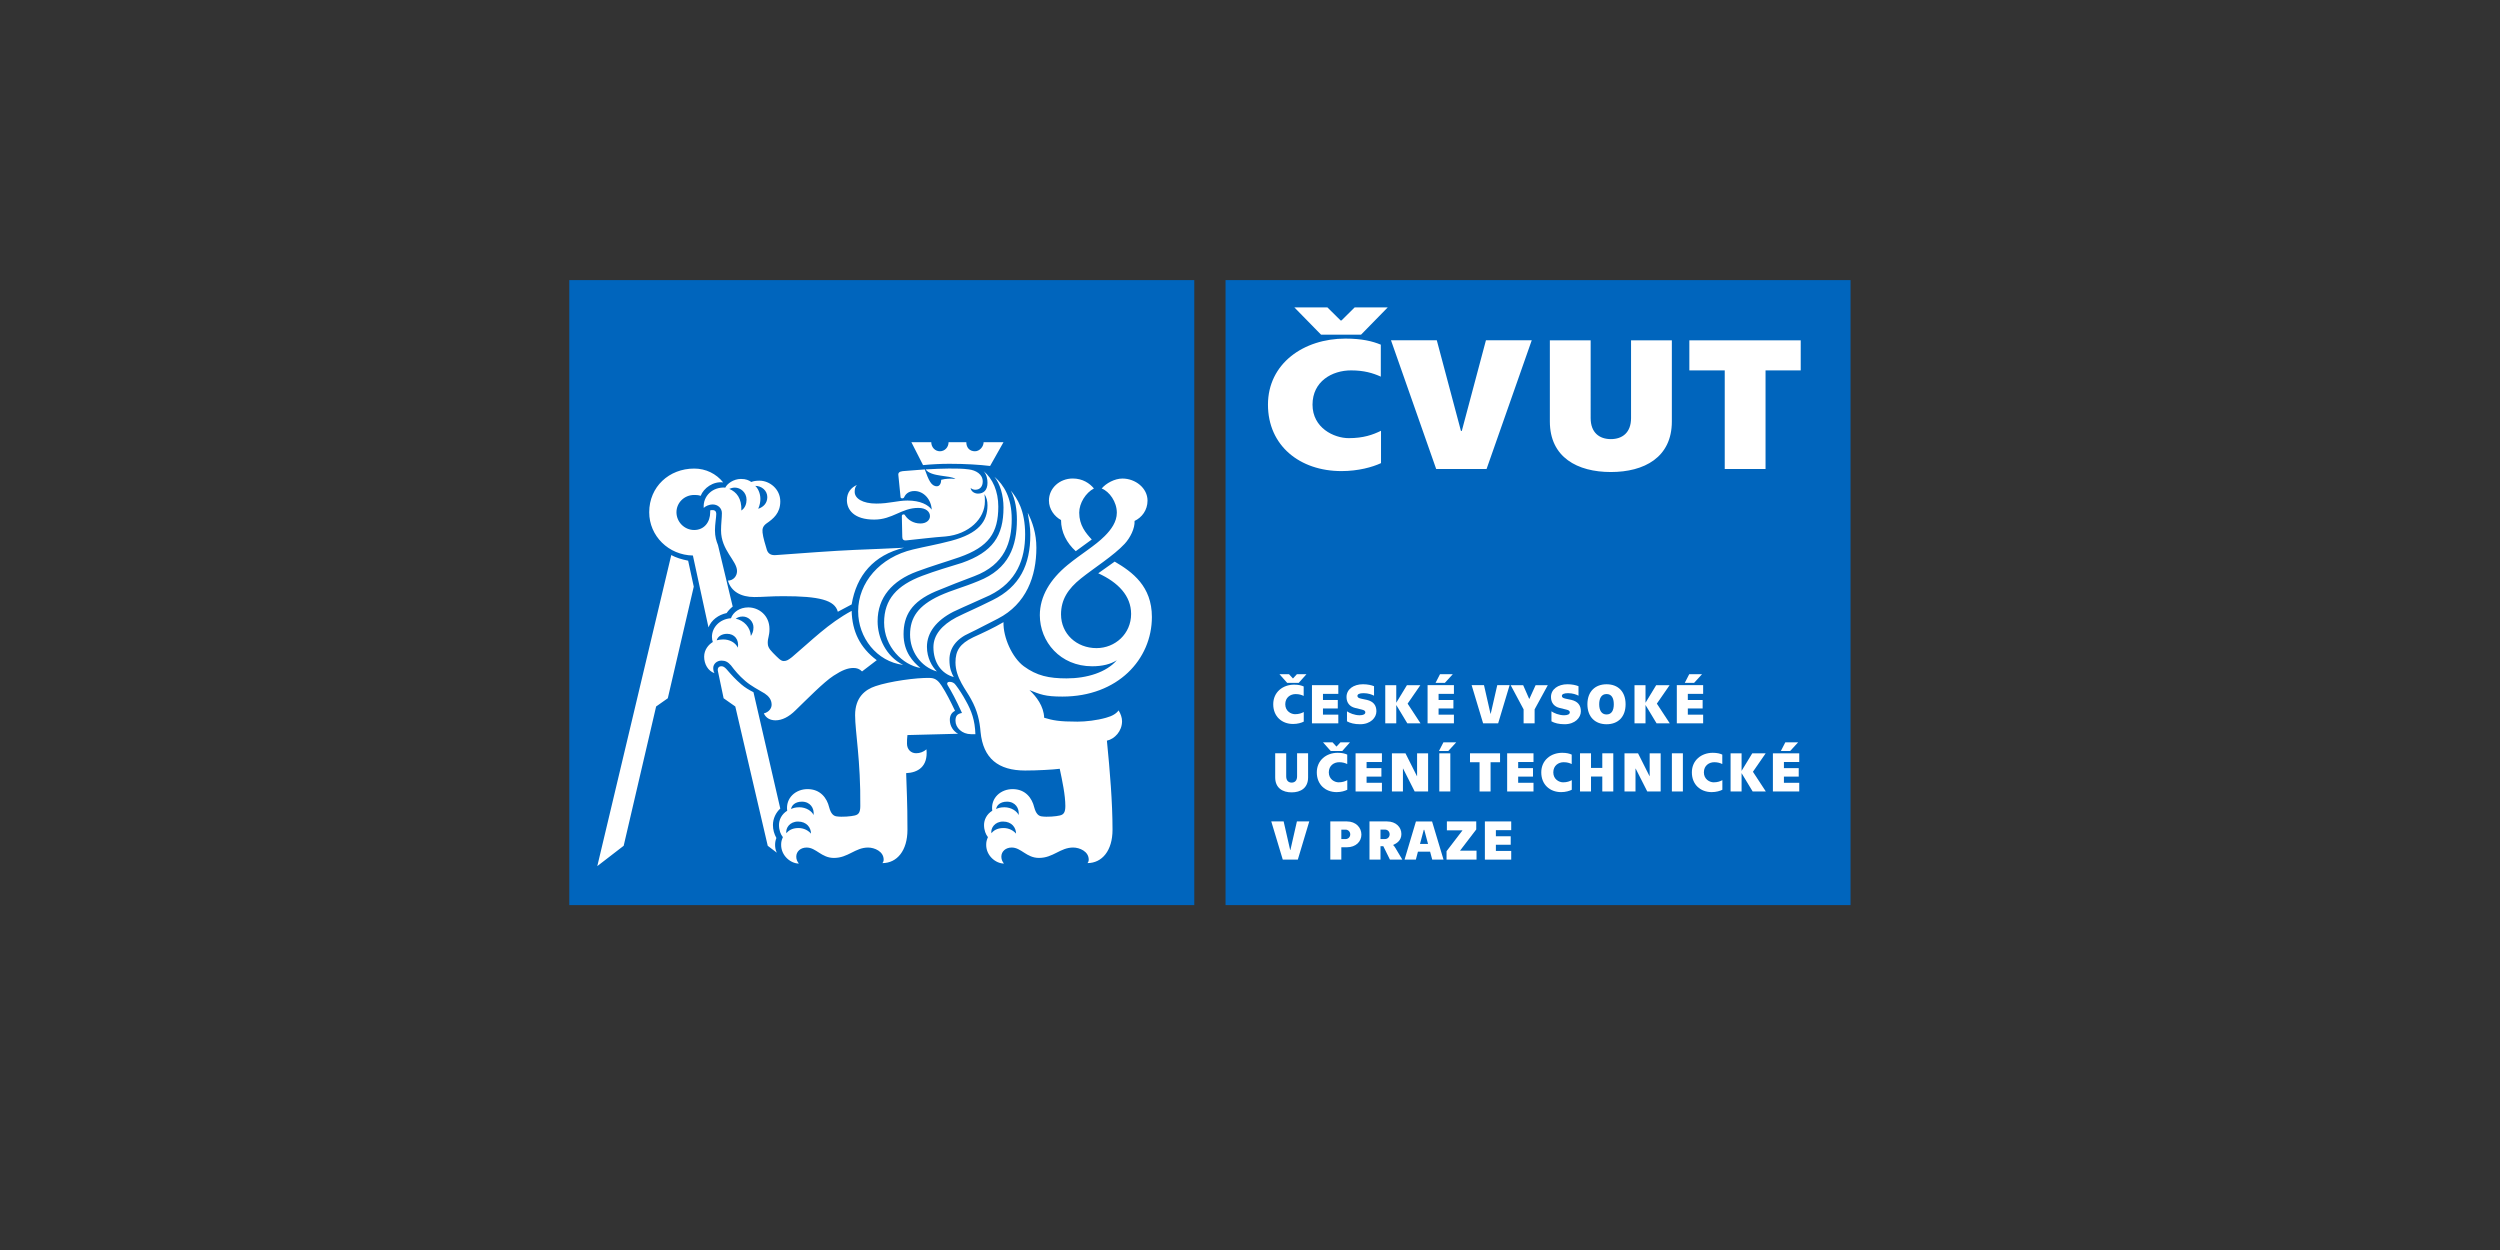 <?xml version="1.0" encoding="UTF-8"?> <!-- Generator: Adobe Illustrator 16.0.0, SVG Export Plug-In . SVG Version: 6.00 Build 0) --> <svg xmlns="http://www.w3.org/2000/svg" xmlns:xlink="http://www.w3.org/1999/xlink" id="Layer_1" x="0px" y="0px" width="623.622px" height="311.813px" viewBox="0 0 623.622 311.813" xml:space="preserve"><rect x="0" y="0" width="623.622" height="311.813" fill="#333333" stroke="none"/> <g> <rect x="305.709" y="69.872" fill="#0065BD" width="155.904" height="155.904"></rect> <g> <path fill="#FFFFFF" d="M430.233,92.397v24.593h10.18V92.397h8.775V84.89h-27.781v7.507H430.233z M396.786,84.889H386.61v20.253 c0,8.969,6.906,12.604,15.215,12.604s15.215-3.636,15.215-12.604V84.889h-10.178v19.403c0,3.637-2.182,5.243-5.037,5.243 c-2.857,0-5.039-1.604-5.039-5.243V84.889L396.786,84.889z M358.254,116.99h12.568l11.268-32.103h-11.426l-6.023,22.614h-0.209 l-6.025-22.614h-11.426L358.254,116.99z M316.293,100.94c0,10.245,7.947,16.572,18.332,16.572c4.205,0,7.736-0.992,9.867-1.985 v-8.073c-2.025,0.992-4.365,1.842-8.047,1.842c-3.689,0-9.039-2.548-9.039-8.357c0-5.807,4.883-8.546,9.605-8.546 c3.223,0,5.453,0.662,7.43,1.559v-7.979c-2.08-0.85-4.678-1.51-8.83-1.51C325.174,84.464,316.293,90.696,316.293,100.94"></path> </g> <polygon fill="#FFFFFF" points="322.877,76.683 329.526,83.475 339.518,83.475 346.167,76.683 337.918,76.683 334.62,79.947 334.422,79.947 331.125,76.683 "></polygon> <rect x="142.009" y="69.871" fill="#0065BD" width="155.904" height="155.905"></rect> <g> <path fill="#FFFFFF" d="M167.446,138.463c1.188,0.647,2.59,1.078,4.209,1.4l1.402,6.478l-6.476,27.841l-2.913,2.051l-8.093,34.746 l-6.581,5.072L167.446,138.463z M172.842,138.572c-6.042-0.107-10.897-4.855-10.897-10.791c0-6.365,4.964-10.898,11.221-10.898 c2.914,0,5.505,1.294,7.229,3.453c-2.481-0.323-4.855,1.403-5.611,3.346c-0.647-0.214-1.186-0.214-1.619-0.214 c-2.481,0-4.423,1.943-4.423,4.317c0,2.372,1.942,4.423,4.423,4.423s3.992-1.943,3.992-4.423c0-0.11,0-0.322,0-0.435 c0.108-0.107,0.325-0.107,0.649-0.107c0.432,0,0.863,0.217,0.863,0.971c0,0.864-0.324,2.48-0.324,4.102 c0,1.511,0.324,2.59,0.757,3.669l3.669,15.323c-0.54,0.432-1.08,0.971-1.511,1.619c-2.051,0.435-3.779,1.726-4.532,3.561 L172.842,138.572z M195.396,148.715c-3.128,0-5.072,0.216-7.229,0.216c-3.346,0-5.827-1.402-6.582-4.101 c1.295,0,2.267-1.079,2.267-2.374c0-2.59-3.991-5.181-3.991-10.145c0-1.621,0.215-3.132,0.215-4.317 c0-1.295-1.079-2.158-2.269-2.158c-0.971,0-1.834,0.435-2.266,0.863c-0.216-3.021,2.266-5.286,5.396-5.07 c0.432-0.973,2.049-2.16,3.883-2.16c1.297,0,1.944,0.325,2.591,0.757c0.539-0.216,1.187-0.325,2.049-0.325 c2.482,0,5.181,2.052,5.181,5.181c0,2.911-1.727,4.315-3.455,5.503c-0.863,0.646-1.076,1.294-0.969,2.266 c0.107,1.188,0.756,3.239,1.078,4.318c0.322,0.972,1.077,1.401,2.267,1.295c5.935-0.435,14.459-1.079,19.64-1.295 c4.857-0.214,8.31-0.322,12.304-0.538c-7.555,1.833-11.871,6.903-13.06,14.136l-3.452,1.833 C208.237,149.685,204.354,148.715,195.396,148.715z M190.54,177.959c1.296-0.326,1.943-1.297,1.943-2.16 c0-1.295-0.755-2.158-1.727-2.807c-1.617-0.972-3.345-1.835-4.855-3.13c-1.619-1.401-2.589-2.59-3.561-3.885 c-0.756-0.863-1.401-1.188-2.373-1.188c-1.187,0-2.05,0.862-2.05,1.836c0,0.539,0.107,0.973,0.323,1.297 c-1.619-0.539-2.59-2.271-2.59-4.103c0-1.727,1.079-3.021,2.159-3.668c-0.108-0.323-0.215-0.756-0.215-1.295 c0-2.27,1.834-4.425,4.746-4.641c0.539-1.513,2.159-2.699,4.316-2.699c2.591,0,5.289,1.943,5.289,5.393 c0,1.729-0.432,2.159-0.432,3.456c0,0.759,0.215,1.398,1.295,2.482c1.295,1.295,1.941,2.049,2.696,2.049 c0.757,0,1.188-0.322,2.05-0.975c4.855-4.099,9.065-8.412,14.892-11.545c0.109,5.072,2.052,9.176,6.261,12.305l-3.67,2.807 c-0.646-0.647-1.297-0.862-2.159-0.862c-1.402,0-2.805,0.539-4.964,1.944c-2.481,1.619-6.58,5.828-9.494,8.634 c-1.62,1.618-3.348,2.481-4.965,2.481C192.158,179.684,191.079,179.145,190.54,177.959z M181.367,158.104 c-1.402,0-2.373,0.758-2.589,1.619c0.433-0.109,0.972-0.215,1.619-0.215c1.618,0,3.021,0.756,3.668,2.051 C184.389,159.506,183.203,158.104,181.367,158.104z M191.511,210.979l-8.092-34.746l-2.913-2.051l-1.402-6.69 c-0.216-0.863,0.214-1.296,0.864-1.296c0.431,0,0.755,0.216,1.185,0.648c1.403,1.619,2.268,2.588,3.779,3.885 c0.863,0.756,1.943,1.398,3.021,1.941l6.689,29.028c-1.077,0.974-1.834,2.482-1.834,4.103c0,1.188,0.323,2.268,0.864,3.238 c-0.216,0.535-0.325,1.078-0.325,1.725c0,0.647,0.109,1.293,0.433,1.943L191.511,210.979z M186.223,124.65 c0-1.834-1.511-3.02-2.912-3.02c-0.649,0-1.079,0.215-1.402,0.325c1.835,0.756,3.131,2.372,3.022,5.394 C185.9,126.701,186.223,125.622,186.223,124.65z M187.952,156.485c0-1.402-1.188-2.697-2.698-2.697 c-0.864,0-1.403,0.322-1.726,0.54c2.05,0.431,3.668,2.157,3.776,4.315C187.628,158.104,187.952,157.565,187.952,156.485z M191.403,124.004c0-1.619-1.402-2.808-3.021-2.808c0.646,0.54,1.294,1.835,1.294,3.239c0,0.646-0.109,1.51-0.539,2.481 C190.433,126.485,191.403,125.513,191.403,124.004z M194.856,210.764c0-0.756,0.109-1.188,0.433-1.943 c-0.541-0.646-0.972-1.727-0.972-3.021c0-1.297,0.648-2.697,2.049-3.562c-0.432-3.235,2.159-5.395,5.073-5.395 c3.235,0,4.855,2.268,5.395,4.531c0.432,1.621,1.077,2.16,1.836,2.268c1.4,0.217,3.667,0,4.53-0.215 c0.972-0.217,1.401-0.756,1.401-2.375c0.11-11.33-1.295-18.561-1.295-22.66c0-4.424,2.483-6.367,5.071-7.229 c3.454-1.187,10.252-2.158,13.598-2.05c1.51,0,2.267,0.976,2.911,1.945c1.186,1.834,2.158,3.777,3.345,6.256 c-0.862,0.435-1.297,1.188-1.297,2.271c0,1.512,0.864,2.805,2.053,3.453l-12.626,0.323c-0.111,0.757-0.111,1.511-0.111,2.158 c0,1.402,0.973,2.375,2.27,2.375c0.97,0,1.834-0.324,2.589-0.973c0.434,4.422-2.267,5.828-5.069,5.936 c0.107,3.994,0.324,6.904,0.324,14.14c0,5.178-2.59,8.309-6.261,8.309c0.218-0.215,0.325-0.539,0.325-0.865 c0-2.045-2.267-3.02-3.885-3.02c-3.238,0-4.965,2.59-8.527,2.59c-3.128,0-4.423-2.59-6.798-2.59c-1.511,0-2.589,0.975-2.589,2.27 c0,0.646,0.215,1.187,0.647,1.728C197.23,215.403,194.856,213.461,194.856,210.764z M199.063,204.936 c-2.047,0-3.128,1.619-2.909,2.912c0.431-0.539,1.294-1.297,3.02-1.297c1.402,0,2.482,0.647,3.13,1.402 C202.303,206.448,201.223,204.936,199.063,204.936z M200.036,199.973c-1.726,0-2.589,0.971-2.7,1.834 c0.433-0.217,1.08-0.436,2.052-0.436c1.725,0,3.128,0.973,3.56,1.944C203.167,201.59,202.086,199.973,200.036,199.973z M214.063,152.49c0-7.125,5.397-13.488,13.705-15.431c3.132-0.755,5.829-1.188,9.498-2.158c6.905-1.834,9.063-4.854,9.063-8.849 c0-1.077-0.215-1.943-0.756-2.806c0.107,0.646,0.107,1.188,0.107,1.833c0,4.315-3.992,8.201-9.818,8.739 c-3.131,0.215-6.475,0.648-9.712,0.974c-0.756,0.106-1.077-0.217-1.077-0.864l-0.11-5.179c0-0.217,0.11-0.436,0.433-0.436 c0.216,0,0.324,0.11,0.432,0.325c0.649,0.972,1.945,1.943,3.778,1.943c1.513,0,2.375-0.864,2.375-1.834 c0-1.081-0.973-2.053-2.913-2.053c-4.209,0-6.367,2.915-11.008,2.915c-5.07,0-6.799-2.483-6.799-4.855 c0-1.946,1.079-3.132,2.481-3.779c-0.432,0.54-0.538,0.973-0.538,1.729c0,1.617,1.943,2.912,5.396,2.912 c3.236,0,5.289-0.757,7.771-0.757c3.235,0,5.179,1.078,6.042,2.269c-0.111-2.484-1.944-4.644-4.317-4.644 c-1.618,0-2.269,0.973-2.482,1.404c-0.108,0.324-0.324,0.431-0.538,0.431c-0.217,0-0.433-0.106-0.433-0.321l-0.54-5.396 c-0.108-0.648,0.216-0.973,1.078-1.078l5.504-0.432c0.971,2.695,1.617,4.206,3.021,4.206c0.756,0,1.076-0.862,1.076-1.618 c1.188-0.323,2.376-0.323,3.56-0.217c-1.399-0.97-6.041-0.433-7.444-2.371c2.267-0.111,3.992-0.216,5.828-0.216 c1.834,0,3.453,0,4.964,0.216c1.726,0.213,3.452,1.187,3.452,3.021c0,1.186-0.646,2.049-1.834,2.049 c-0.433,0-0.756-0.107-1.186-0.432c0.107,0.862,0.971,1.399,1.833,1.399c1.404,0,2.375-0.861,2.375-2.696 c0-0.973-0.216-2.048-0.971-2.912c2.267,1.834,3.667,5.07,3.667,8.848c0,6.582-2.372,10.036-9.711,12.626 c-3.777,1.296-6.799,2.157-10.573,3.559c-6.152,2.268-9.822,6.476-9.822,12.41c0,4.102,2.05,8.741,6.366,10.898 C218.706,165.01,214.063,159.076,214.063,152.49z M220.54,155.296c0-5.826,3.236-9.28,9.496-11.653 c3.455-1.296,6.8-2.269,9.929-3.237c7.661-2.698,10.357-6.69,10.357-13.813c0-3.022-0.861-5.937-2.266-7.663 c2.372,2.049,4.316,5.181,4.316,10.574c0,5.614-1.62,11.333-9.389,14.244c-3.668,1.403-5.718,2.157-9.602,3.777 c-6.044,2.59-7.987,6.042-7.987,10.685c0,4.424,2.373,6.903,4.209,8.414C225.18,165.873,220.54,161.34,220.54,155.296z M227.014,158.319c0-4.316,2.051-7.229,7.338-9.711c3.346-1.512,5.828-2.051,9.713-3.67c7.66-3.021,9.602-8.741,9.602-15.32 c0-2.271-0.324-4.97-1.513-7.231c1.622,1.942,3.564,4.964,3.564,10.899c0,6.15-2.052,11.871-8.85,15.216 c-3.237,1.511-5.395,2.373-9.064,4.1c-4.208,2.158-6.581,5.18-6.581,8.742c0,2.805,1.295,4.963,2.482,6.15 C229.604,166.305,227.014,162.422,227.014,158.319z M236.833,115.695c-2.157,0-4.316,0.109-6.58,0.324l-2.914-5.72h4.964 c0,1.297,0.975,2.269,2.157,2.269c1.188,0,2.16-0.971,2.16-2.269h4.424c0,1.403,0.863,2.269,2.158,2.269 c1.186,0,2.159-1.187,2.159-2.269h4.964l-3.345,5.937C244.28,115.911,240.825,115.695,236.833,115.695z M232.841,161.448 c0-3.022,2.049-5.504,5.719-7.447c2.589-1.296,4.746-2.158,9.064-4.317c6.799-3.345,9.388-8.847,9.388-16.294 c0-1.942-0.326-3.562-0.65-5.503c1.188,2.373,2.16,5.18,2.16,8.741c0,7.121-2.482,14.026-9.603,17.697 c-3.021,1.511-4.747,2.481-7.014,3.56c-3.454,1.512-5.072,3.881-5.072,6.691c0,2.157,0.539,3.344,1.078,4.315 C234.783,168.031,232.841,165.225,232.841,161.448z M238.344,179.793c0-1.078,0.324-1.726,1.621-1.943 c-1.511-3.346-2.698-5.504-3.562-6.906c-0.324-0.537,0-0.86,0.433-0.86c0.648,0,1.187,0.213,1.619,0.86 c0.755,0.976,1.727,2.482,2.481,3.886c1.404,2.479,2.269,4.854,2.374,8.311h-1.078 C239.963,183.139,238.344,181.52,238.344,179.793z M246.005,210.764c0-0.756,0.109-1.188,0.434-1.943 c-0.539-0.646-0.972-1.727-0.972-3.021c0-1.297,0.647-2.697,2.051-3.562c-0.434-3.235,2.157-5.395,5.069-5.395 c3.238,0,4.857,2.268,5.396,4.531c0.433,1.621,1.076,2.16,1.834,2.268c1.399,0.217,3.67,0,4.533-0.215 c0.971-0.217,1.399-0.756,1.399-2.375c0-2.695-0.755-6.256-1.399-9.279c-1.621,0.215-5.613,0.433-8.634,0.433 c-6.692,0-10.471-3.021-11.114-9.603c-0.217-2.697-0.757-5.289-2.375-8.199c-1.186-2.271-3.884-5.293-3.884-9.174 c0-2.912,1.079-4.641,4.425-6.258c2.371-1.076,5.18-2.375,7.552-3.778c-0.107,3.778,2.158,8.849,5.072,11.007 c3.235,2.375,6.258,3.022,10.682,3.022c5.071,0,9.929-1.512,12.52-4.533c-1.513,0.972-3.563,1.511-6.153,1.511 c-7.984,0-13.056-6.15-13.056-12.732c0-4.746,2.59-8.957,6.904-12.517c3.562-2.914,6.801-4.748,9.282-7.23 c1.618-1.618,3.022-3.558,3.022-5.826c0-2.698-1.837-5.287-3.779-6.042c1.077-1.294,3.234-2.481,5.18-2.481 c3.235,0,6.257,2.374,6.257,5.503c0,2.373-1.399,4.208-3.233,5.071c0.108,1.834-1.08,4.208-2.482,5.72 c-2.697,2.91-7.665,6.042-10.898,8.632c-3.238,2.589-4.966,5.288-4.966,8.956c0,4.855,3.883,8.417,8.851,8.417 c4.641,0,8.632-3.562,8.632-8.525c0-4.531-3.236-7.877-8.199-10.142l4.101-2.914c4.425,2.59,9.281,6.149,9.281,13.813 c0,10.572-8.525,19.857-22.338,19.857c-4.316,0-5.504-0.539-8.201-1.623c1.725,1.623,3.56,3.996,3.67,6.906 c2.158,0.647,3.668,0.971,8.309,0.971c2.051,0,4.855-0.322,7.123-0.971c1.619-0.433,2.589-1.078,3.131-1.834 c0.539,0.862,0.863,1.834,0.863,2.696c0,2.482-1.837,4.423-3.778,4.855c0.757,7.662,1.401,15.324,1.401,22.23 c0,5.18-2.591,8.309-6.258,8.309c0.214-0.213,0.322-0.539,0.322-0.863c0-2.047-2.267-3.021-3.885-3.021 c-3.235,0-4.963,2.59-8.524,2.59c-3.131,0-4.424-2.59-6.798-2.59c-1.513,0-2.589,0.975-2.589,2.27 c0,0.646,0.213,1.188,0.646,1.728C248.381,215.403,246.005,213.461,246.005,210.764z M250.214,204.936 c-2.05,0-3.13,1.619-2.912,2.912c0.432-0.539,1.295-1.297,3.02-1.297c1.402,0,2.484,0.647,3.131,1.402 C253.452,206.448,252.373,204.936,250.214,204.936z M251.185,199.973c-1.724,0-2.589,0.971-2.696,1.834 c0.433-0.217,1.077-0.436,2.05-0.436c1.727,0,3.13,0.973,3.56,1.944C254.315,201.59,253.236,199.973,251.185,199.973z M264.675,129.723c-1.62-0.864-3.021-2.698-3.021-4.855c0-3.13,2.699-5.504,5.935-5.504c2.481,0,4.208,1.188,5.287,2.483 c-2.048,1.079-3.668,3.667-3.668,6.042c0,3.129,1.62,5.071,3.131,6.69l-3.993,2.913 C266.078,135.441,264.675,132.744,264.675,129.723z"></path> </g> <g> <path fill="#FFFFFF" d="M317.608,175.676c0-3.041,2.398-4.889,5.209-4.889c1.123,0,1.824,0.196,2.383,0.448v2.365 c-0.531-0.262-1.137-0.463-2.002-0.463c-1.273,0-2.59,0.813-2.59,2.539c0,1.719,1.443,2.479,2.438,2.479 c0.992,0,1.627-0.252,2.174-0.545v2.396c-0.574,0.297-1.527,0.588-2.662,0.588C319.75,180.592,317.608,178.715,317.608,175.676z M319.163,168.182h2.383l0.949,1.037h0.059l0.951-1.037h2.383l-1.922,2.156h-2.885L319.163,168.182z"></path> <path fill="#FFFFFF" d="M327.266,170.912h6.574v2.172h-3.828v1.526h3.697v2.117h-3.697v1.539h3.828v2.172h-6.574V170.912 L327.266,170.912z"></path> <path fill="#FFFFFF" d="M336.004,179.936v-2.496c0.619,0.437,1.891,0.982,3.152,0.982c0.924,0,1.426-0.267,1.426-0.744 c0-0.379-0.348-0.547-0.865-0.67c-0.619-0.156-0.996-0.238-1.713-0.422c-1.289-0.32-2.115-1.248-2.115-2.719 c0-1.935,1.754-3.181,4.117-3.181c1.123,0,2.133,0.226,2.746,0.488v2.367c-0.477-0.269-1.443-0.631-2.605-0.631 c-1.064,0-1.537,0.266-1.537,0.686c0,0.365,0.279,0.547,0.924,0.688c0.477,0.1,0.826,0.155,1.455,0.307 c1.553,0.379,2.355,1.289,2.355,2.844c0,1.582-1.445,3.224-4.051,3.224C337.868,180.664,336.774,180.367,336.004,179.936z"></path> <path fill="#FFFFFF" d="M351.055,180.44l-2.76-4.58v4.58h-2.744v-9.524h2.744v4.383l2.662-4.383h3.348l-3.178,4.606l3.221,4.918 H351.055L351.055,180.44z"></path> <path fill="#FFFFFF" d="M356.108,170.912h6.57v2.172h-3.826v1.526h3.699v2.117h-3.699v1.539h3.826v2.172h-6.57V170.912z M359.204,168.182h3.191l-1.975,2.156h-2.324L359.204,168.182z"></path> <path fill="#FFFFFF" d="M367.096,170.912h3.084l1.623,7.127h0.057l1.629-7.127h3.082l-2.859,9.522h-3.752L367.096,170.912z"></path> <path fill="#FFFFFF" d="M380.061,176.951l-3.223-6.035h3.113l1.494,3.403h0.059l1.553-3.403h3.041l-3.289,6.035v3.487h-2.748 V176.951L380.061,176.951z"></path> <path fill="#FFFFFF" d="M387.008,179.936v-2.496c0.615,0.437,1.891,0.982,3.148,0.982c0.926,0,1.43-0.267,1.43-0.744 c0-0.379-0.35-0.547-0.869-0.67c-0.617-0.156-0.994-0.238-1.711-0.422c-1.287-0.32-2.115-1.248-2.115-2.719 c0-1.935,1.752-3.181,4.119-3.181c1.123,0,2.131,0.226,2.746,0.488v2.367c-0.479-0.269-1.445-0.631-2.605-0.631 c-1.064,0-1.541,0.266-1.541,0.686c0,0.365,0.281,0.547,0.926,0.688c0.479,0.1,0.826,0.155,1.455,0.307 c1.555,0.379,2.355,1.289,2.355,2.844c0,1.582-1.445,3.224-4.051,3.224C388.868,180.664,387.774,180.367,387.008,179.936z"></path> <path fill="#FFFFFF" d="M395.977,175.676c0-3.182,1.947-4.986,4.781-4.986c2.842,0,4.744,1.808,4.744,4.986 s-1.902,4.986-4.744,4.986C397.926,180.664,395.977,178.856,395.977,175.676z M402.561,175.676c0-1.57-0.572-2.549-1.807-2.549 c-1.219,0-1.836,0.981-1.836,2.549c0,1.57,0.617,2.547,1.836,2.547C401.989,178.225,402.561,177.244,402.561,175.676z"></path> <path fill="#FFFFFF" d="M413.231,180.44l-2.76-4.58v4.58h-2.746v-9.524h2.746v4.383l2.662-4.383h3.35l-3.184,4.606l3.225,4.918 H413.231L413.231,180.44z"></path> <path fill="#FFFFFF" d="M418.28,170.912h6.568v2.172h-3.822v1.526h3.695v2.117h-3.695v1.539h3.822v2.172h-6.568V170.912 L418.28,170.912z M421.375,168.182h3.193l-1.977,2.156h-2.326L421.375,168.182z"></path> </g> <g> <path fill="#FFFFFF" d="M318.096,193.92v-6.012h2.746v5.756c0,1.075,0.588,1.555,1.359,1.555c0.768,0,1.354-0.479,1.354-1.555 v-5.756h2.746v6.012c0,2.66-1.857,3.735-4.102,3.735C319.959,197.658,318.096,196.58,318.096,193.92z"></path> </g> <g> <path fill="#FFFFFF" d="M328.475,192.672c0-3.041,2.393-4.887,5.207-4.887c1.121,0,1.82,0.194,2.383,0.446v2.363 c-0.533-0.262-1.135-0.461-2.006-0.461c-1.271,0-2.59,0.813-2.59,2.537c0,1.721,1.445,2.479,2.439,2.479 c0.992,0,1.629-0.25,2.172-0.543v2.396c-0.572,0.295-1.527,0.59-2.662,0.59C330.614,197.588,328.475,195.711,328.475,192.672z M330.028,185.178h2.379l0.953,1.035h0.055l0.955-1.035h2.379l-1.918,2.156h-2.887L330.028,185.178z"></path> </g> <g> <path fill="#FFFFFF" d="M338.147,187.91h6.57v2.174h-3.826v1.524h3.697v2.115h-3.697v1.541h3.826v2.17h-6.57V187.91 L338.147,187.91z"></path> <path fill="#FFFFFF" d="M347.217,187.91h3.375l2.857,5.688h0.041v-5.688h2.748v9.522h-3.352l-2.883-5.713h-0.043v5.713h-2.746 v-9.522H347.217z"></path> <path fill="#FFFFFF" d="M360.057,185.178h3.191l-1.975,2.156h-2.326L360.057,185.178z M359.032,187.91h2.748v9.522h-2.748V187.91z "></path> <path fill="#FFFFFF" d="M369.071,190.137h-2.381v-2.227h7.496v2.227h-2.365v7.297h-2.746v-7.297H369.071z"></path> <path fill="#FFFFFF" d="M375.959,187.91h6.57v2.174h-3.824v1.524h3.697v2.115h-3.697v1.541h3.824v2.17h-6.57V187.91z"></path> <path fill="#FFFFFF" d="M384.469,192.672c0-3.041,2.396-4.887,5.213-4.887c1.119,0,1.818,0.194,2.379,0.446v2.363 c-0.529-0.262-1.133-0.461-2.002-0.461c-1.275,0-2.59,0.813-2.59,2.537c0,1.721,1.443,2.479,2.439,2.479 c0.992,0,1.627-0.25,2.17-0.543v2.396c-0.572,0.295-1.525,0.59-2.66,0.59C386.612,197.588,384.469,195.711,384.469,192.672z"></path> <path fill="#FFFFFF" d="M396.875,187.91v3.645h2.816v-3.645h2.742v9.522h-2.742v-3.727h-2.816v3.727h-2.744v-9.522H396.875z"></path> <path fill="#FFFFFF" d="M405.231,187.91h3.377l2.857,5.688h0.043v-5.688h2.744v9.522h-3.346l-2.891-5.713h-0.041v5.713h-2.746 v-9.522H405.231z"></path> <path fill="#FFFFFF" d="M417.049,187.91h2.744v9.522h-2.744V187.91z"></path> <path fill="#FFFFFF" d="M422.034,192.672c0-3.041,2.395-4.887,5.205-4.887c1.123,0,1.822,0.194,2.383,0.446v2.363 c-0.529-0.262-1.131-0.461-2.002-0.461c-1.273,0-2.59,0.813-2.59,2.537c0,1.721,1.443,2.479,2.439,2.479 c0.99,0,1.623-0.25,2.172-0.543v2.396c-0.574,0.295-1.527,0.59-2.662,0.59C424.176,197.588,422.034,195.711,422.034,192.672z"></path> <path fill="#FFFFFF" d="M437.198,197.434l-2.762-4.578v4.578h-2.744v-9.522h2.744v4.383l2.666-4.383h3.346l-3.182,4.606 l3.221,4.918h-3.289V197.434z"></path> <path fill="#FFFFFF" d="M442.247,187.91h6.572v2.174h-3.824v1.524h3.693v2.115h-3.693v1.541h3.824v2.17h-6.572V187.91z M445.342,185.178h3.193l-1.977,2.156h-2.324L445.342,185.178z"></path> </g> <g> <path fill="#FFFFFF" d="M317.118,204.905h3.084l1.627,7.132h0.059l1.623-7.132h3.082l-2.855,9.525h-3.754L317.118,204.905z"></path> </g> <g> <path fill="#FFFFFF" d="M331.844,204.905h4.148c2.223,0,3.609,1.531,3.609,3.279c0,1.746-1.389,3.164-3.609,3.164h-1.4v3.082 h-2.746L331.844,204.905L331.844,204.905z M335.672,209.303c0.602,0,1.146-0.486,1.146-1.174c0-0.672-0.545-1.176-1.146-1.176 h-1.078v2.354L335.672,209.303L335.672,209.303z"></path> <path fill="#FFFFFF" d="M341.616,204.905h4.373c2.225,0,3.586,1.433,3.586,3.142c0,1.625-1.189,2.34-2.029,2.717l-0.018,0.057 c0.125,0.084,0.352,0.363,0.531,0.673l1.754,2.94h-3.096l-1.652-3.348h-0.703v3.348h-2.746V204.905L341.616,204.905z M345.469,209.303c0.746,0,1.176-0.584,1.176-1.189c0-0.604-0.434-1.174-1.176-1.174h-1.107v2.363H345.469z"></path> <path fill="#FFFFFF" d="M356.739,212.455h-3.037l-0.518,1.975h-2.82l2.842-9.525h4.02l2.859,9.525h-2.816L356.739,212.455z M356.221,210.51l-0.941-3.518h-0.121l-0.941,3.518H356.221z"></path> <path fill="#FFFFFF" d="M360.842,212.328l3.977-5.195h-3.895v-2.229h7.324v2.004l-4.049,5.294h4.119v2.225h-7.48v-2.1 L360.842,212.328L360.842,212.328z"></path> <path fill="#FFFFFF" d="M370.401,204.905h6.57v2.177h-3.826v1.524h3.699v2.115h-3.699v1.543h3.826v2.17h-6.57V204.905z"></path> </g> </g> </svg> 